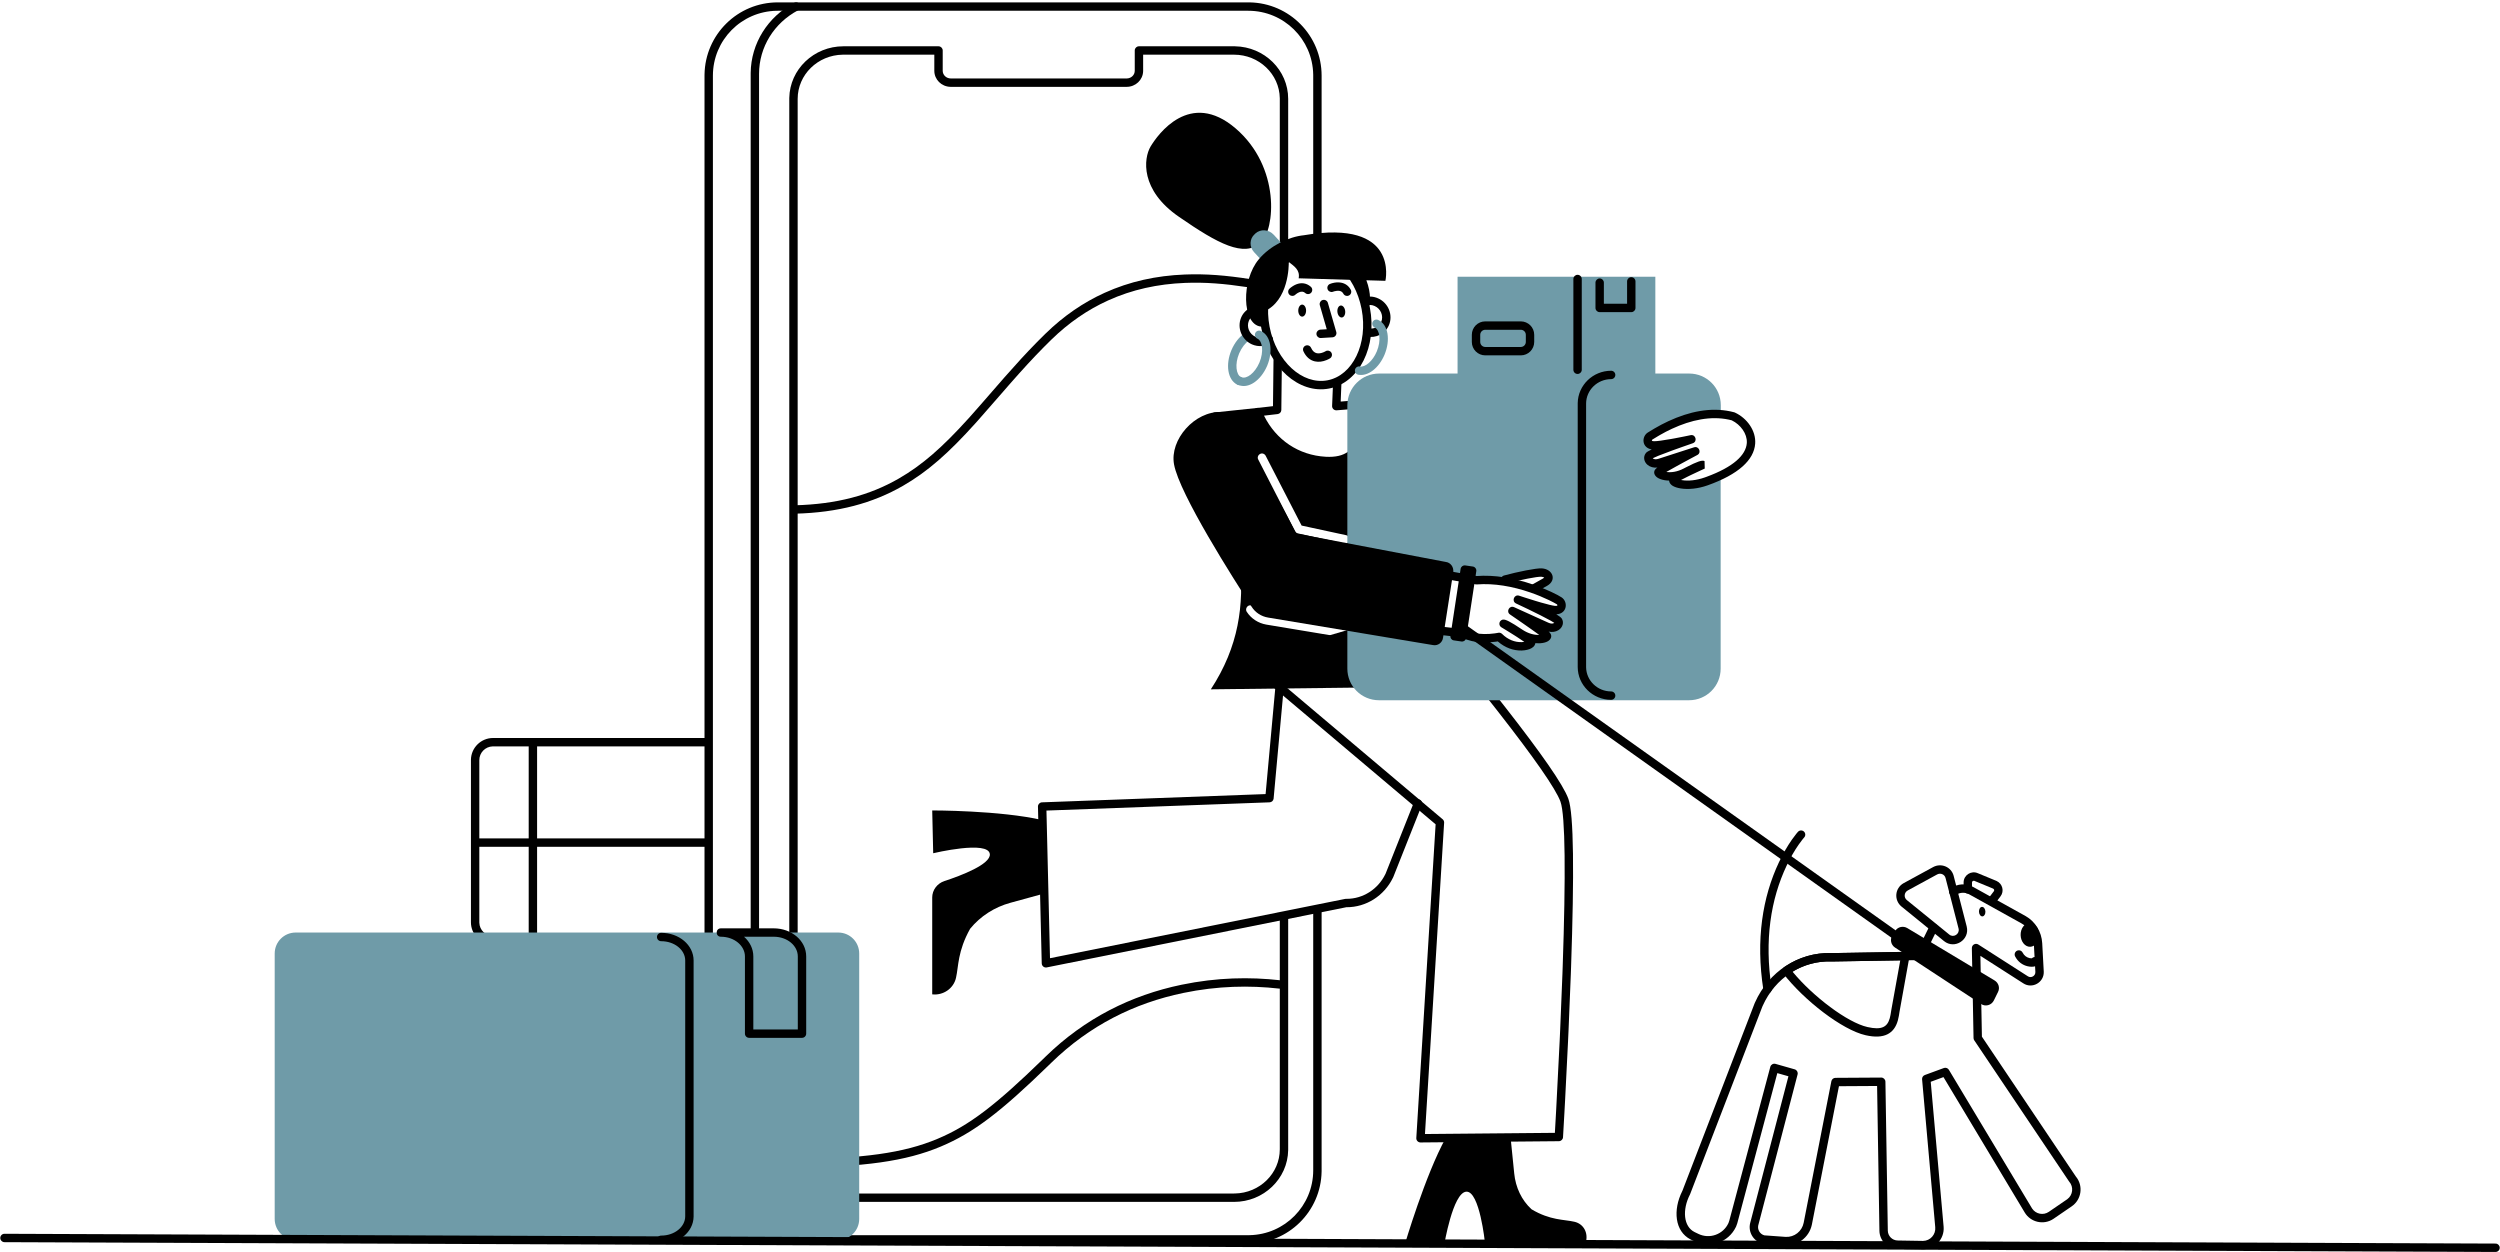 <svg width="559" height="280" viewBox="0 0 559 280" fill="none" xmlns="http://www.w3.org/2000/svg">
<path fill-rule="evenodd" clip-rule="evenodd" d="M110.242 165.017C107.558 165.017 105.354 167.176 105.302 169.859L105.301 169.958V206.232C105.301 208.916 107.46 211.119 110.144 211.172L110.242 211.173H158.53C159.048 211.173 159.468 210.753 159.468 210.235C159.468 209.735 159.078 209.327 158.585 209.298L158.53 209.297H110.242C108.58 209.297 107.224 207.961 107.178 206.317L107.177 206.232V169.958C107.177 168.296 108.513 166.94 110.157 166.894L110.242 166.893H158.123C158.642 166.893 159.062 166.473 159.062 165.955C159.062 165.455 158.671 165.047 158.179 165.018L158.123 165.017H110.242Z" fill="black"/>
<path fill-rule="evenodd" clip-rule="evenodd" d="M106.27 187.469C105.752 187.469 105.332 187.889 105.332 188.408C105.332 188.907 105.723 189.316 106.215 189.344L106.27 189.346H158.124C158.642 189.346 159.062 188.926 159.062 188.408C159.062 187.908 158.671 187.5 158.179 187.471L158.124 187.469H106.27Z" fill="black"/>
<path fill-rule="evenodd" clip-rule="evenodd" d="M119.155 165.33C118.656 165.33 118.247 165.72 118.219 166.213L118.217 166.268V211.924C118.217 212.442 118.637 212.862 119.155 212.862C119.655 212.862 120.063 212.471 120.092 211.979L120.094 211.924V166.268C120.094 165.75 119.673 165.33 119.155 165.33Z" fill="black"/>
<path fill-rule="evenodd" clip-rule="evenodd" d="M173.917 0.531C164.952 0.531 157.676 7.716 157.532 16.646L157.529 16.917V261.676C157.529 270.64 164.715 277.915 173.646 278.06L173.917 278.062H279.125C288.09 278.062 295.366 270.877 295.511 261.947L295.513 261.676V203.512C295.513 202.994 295.093 202.573 294.574 202.573C294.075 202.573 293.666 202.964 293.638 203.457L293.636 203.512V261.676C293.636 269.615 287.274 276.056 279.365 276.184L279.125 276.186H173.917C165.978 276.186 159.536 269.824 159.408 261.916L159.406 261.676V16.917C159.406 8.978 165.768 2.537 173.677 2.409L173.917 2.407H279.125C287.064 2.407 293.506 8.769 293.634 16.677L293.636 16.917V53.786C293.636 54.304 294.056 54.724 294.574 54.724C295.074 54.724 295.483 54.333 295.511 53.841L295.513 53.786V16.917C295.513 7.952 288.327 0.678 279.396 0.533L279.125 0.531H173.917Z" fill="black"/>
<path fill-rule="evenodd" clip-rule="evenodd" d="M208.913 15.822C208.913 17.79 210.513 19.369 212.51 19.418L212.604 19.419H251.916C253.925 19.419 255.555 17.87 255.605 15.915L255.606 15.822V12.226H275.935C281.529 12.226 286.07 16.573 286.16 21.945L286.162 22.108V56.6C286.162 57.118 286.582 57.538 287.1 57.538C287.6 57.538 288.008 57.148 288.036 56.655L288.038 56.6V22.108C288.038 15.676 282.716 10.455 276.135 10.352L275.935 10.35H254.668C254.168 10.35 253.76 10.741 253.731 11.233L253.73 11.288V15.822C253.73 16.749 252.97 17.506 251.987 17.541L251.916 17.542H212.604C211.61 17.542 210.827 16.806 210.791 15.888L210.79 15.822V11.288C210.79 10.789 210.399 10.38 209.907 10.352L209.852 10.35H188.585C181.978 10.35 176.59 15.507 176.483 21.913L176.482 22.108V256.985C176.482 263.417 181.803 268.638 188.385 268.742L188.585 268.743H275.935C282.542 268.743 287.929 263.587 288.036 257.18L288.038 256.985V205.138C288.038 204.62 287.618 204.2 287.1 204.2C286.6 204.2 286.192 204.59 286.163 205.083L286.162 205.138V256.985C286.162 262.378 281.676 266.778 276.104 266.866L275.935 266.867H188.585C182.991 266.867 178.45 262.521 178.36 257.148L178.358 256.985V22.108C178.358 16.715 182.844 12.315 188.416 12.228L188.585 12.226H208.913V15.822Z" fill="black"/>
<path fill-rule="evenodd" clip-rule="evenodd" d="M178.844 1.031C178.602 0.573 178.034 0.398 177.576 0.64C171.683 3.753 167.926 9.688 167.851 16.31L167.85 16.511V208.89C167.85 209.408 168.27 209.828 168.788 209.828C169.288 209.828 169.696 209.438 169.725 208.945L169.726 208.89V16.511C169.726 10.517 173.104 5.124 178.453 2.299C178.911 2.056 179.086 1.489 178.844 1.031Z" fill="black"/>
<path fill-rule="evenodd" clip-rule="evenodd" d="M286.204 219.184C279.476 218.426 272.106 218.545 264.204 220.187C252.942 222.528 242.59 227.672 233.778 236.269L233.128 236.902C222.607 247.121 216.735 251.655 209.637 254.639C202.031 257.836 193.056 259.055 176.876 259.268C176.358 259.275 175.943 259.7 175.95 260.219C175.957 260.737 176.382 261.151 176.901 261.144C193.303 260.929 202.483 259.681 210.364 256.369C217.733 253.271 223.754 248.622 234.429 238.254L235.089 237.612C243.63 229.279 253.658 224.295 264.585 222.024C272.272 220.427 279.449 220.311 285.994 221.049C286.509 221.107 286.973 220.737 287.031 220.222C287.089 219.707 286.719 219.242 286.204 219.184Z" fill="black"/>
<path fill-rule="evenodd" clip-rule="evenodd" d="M219.619 90.092C218.491 91.381 217.451 92.565 216.911 93.167L216.438 93.691C210.725 100.001 206.233 103.975 200.959 107.01C194.464 110.748 187.044 112.742 177.771 112.982C177.253 112.996 176.844 113.426 176.857 113.944C176.871 114.462 177.302 114.871 177.82 114.858C187.398 114.61 195.122 112.534 201.895 108.637C207.444 105.443 212.119 101.284 218.065 94.689L218.644 94.043C219.932 92.592 222.627 89.501 224.246 87.64L225.538 86.152L225.795 85.859C228.61 82.652 230.906 80.148 233.299 77.721L233.517 77.501C234.041 76.972 234.564 76.452 235.089 75.94C238.994 72.13 243.222 69.246 247.745 67.191C253.152 64.735 258.874 63.503 264.945 63.259C269.461 63.078 273.712 63.419 278.842 64.198L279.553 64.308C279.911 64.364 280.278 64.423 280.69 64.49L283.009 64.869C284.099 65.044 284.836 65.151 285.494 65.225C286.009 65.283 286.473 64.913 286.531 64.398C286.589 63.883 286.219 63.419 285.704 63.361L285.354 63.319C284.901 63.262 284.383 63.186 283.719 63.082L280.316 62.529C280.048 62.486 279.792 62.446 279.536 62.406C274.113 61.566 269.646 61.193 264.869 61.385C258.568 61.638 252.61 62.92 246.969 65.483C242.248 67.627 237.84 70.635 233.778 74.597C233.246 75.117 232.715 75.644 232.183 76.181L231.743 76.627C229.473 78.939 227.278 81.332 224.641 84.329L219.619 90.092Z" fill="black"/>
<path fill-rule="evenodd" clip-rule="evenodd" d="M211.165 197.007C214.981 195.756 221.486 193.255 221.329 191.003C221.079 187.814 208.663 190.784 208.663 190.784L208.444 181.215C208.444 181.215 223.644 181.184 233.089 183.373L233.495 199.79L225.958 201.854C222.393 202.824 219.203 204.856 216.92 207.671C214.105 212.705 214.355 216.051 213.761 218.647C213.229 221.023 210.915 222.618 208.444 222.337V200.666C208.444 199.04 209.539 197.539 211.165 197.007Z" fill="black"/>
<path fill-rule="evenodd" clip-rule="evenodd" d="M337.765 254.327L338.578 262.364C338.89 265.522 340.235 268.368 342.456 270.4C346.647 272.902 349.743 272.652 352.026 273.184C354.121 273.653 355.216 275.717 354.559 277.906H332.041C332.041 277.906 330.853 266.241 327.851 266.46C324.848 266.679 322.909 278.437 322.909 278.437H314.058C314.058 278.437 318.687 262.708 323.284 254.421L337.765 254.327Z" fill="black"/>
<path fill-rule="evenodd" clip-rule="evenodd" d="M271.337 92.249L281.377 91.186V91.686L281.283 92.124C283.722 98.065 289.101 102.631 296.42 103.037C307.553 103.632 304.426 91.061 304.207 90.341L304.457 89.622L315.403 88.747L307.647 153.697L270.743 154.134C283.316 134.871 275.309 117.61 271.337 92.249ZM301.736 120.799C301.861 120.299 301.517 119.799 301.017 119.674L291.04 117.516L283.003 101.912C282.753 101.443 282.19 101.255 281.752 101.505C281.283 101.755 281.095 102.318 281.345 102.756L289.571 118.767C289.696 119.017 289.946 119.205 290.196 119.267L300.61 121.519C300.673 121.519 300.736 121.55 300.798 121.55C301.267 121.55 301.643 121.237 301.736 120.799ZM278.781 136.81C279.75 138.311 281.345 139.343 283.128 139.656L300.235 142.502C300.298 142.502 300.329 142.502 300.392 142.502C300.829 142.502 301.236 142.189 301.33 141.72C301.424 141.219 301.08 140.719 300.548 140.625L283.441 137.78C282.19 137.561 281.064 136.842 280.376 135.778C280.094 135.341 279.5 135.215 279.062 135.497C278.624 135.81 278.499 136.404 278.781 136.81Z" fill="black"/>
<path fill-rule="evenodd" clip-rule="evenodd" d="M286.153 153.231C285.655 153.186 285.213 153.538 285.14 154.026L285.133 154.08L282.988 177.556L232.991 179.402C232.496 179.42 232.104 179.819 232.088 180.308L232.088 180.362L232.932 215.417C232.946 215.981 233.449 216.401 234 216.324L234.055 216.314L301.044 202.855L301.087 202.856C305.481 202.866 309.492 200.313 311.464 196.261L311.529 196.125L311.553 196.071L317.933 179.998C318.124 179.516 317.888 178.971 317.407 178.78C316.942 178.595 316.418 178.808 316.21 179.255L316.188 179.306L309.82 195.349L309.771 195.451C308.111 198.851 304.763 200.982 301.104 200.98L300.968 200.979C300.924 200.978 300.879 200.98 300.835 200.986L300.769 200.997L234.782 214.254L233.986 181.243L283.882 179.401C284.334 179.384 284.707 179.047 284.775 178.605L284.781 178.549L287.002 154.251C287.049 153.735 286.669 153.279 286.153 153.231Z" fill="black"/>
<path fill-rule="evenodd" clip-rule="evenodd" d="M318.872 136.362L320.244 137.997L321.745 139.796C322.267 140.424 322.81 141.08 323.372 141.76L323.859 142.348C327.597 146.878 331.336 151.489 334.827 155.908L335.899 157.269L336.599 158.162C344.511 168.283 349.546 175.442 350.688 178.615C351.917 182.03 352.005 195.486 351.291 216.247L351.235 217.841C351.092 221.846 350.922 226.012 350.731 230.286L350.613 232.862C350.403 237.404 350.179 241.838 349.954 246.037L349.79 249.045L349.491 254.29C349.461 254.782 349.056 255.167 348.563 255.171L317.632 255.453L317.576 255.452C317.059 255.426 316.655 254.982 316.687 254.457L321.005 184.317L279.02 148.879C278.448 148.396 278.644 147.47 279.363 147.261L317.893 136.066C318.249 135.962 318.633 136.078 318.872 136.362ZM317.831 138.038L281.568 148.574L322.576 183.188L322.623 183.23C322.819 183.42 322.924 183.687 322.907 183.962L318.622 253.568L347.669 253.303L347.851 250.122L347.968 248.014C348.231 243.216 348.493 238.068 348.739 232.776L348.856 230.202C349.047 225.934 349.217 221.773 349.36 217.774L349.416 216.183C350.114 195.901 350.025 182.312 348.922 179.25C347.88 176.356 342.863 169.222 335.12 159.318L334.423 158.427C334.071 157.979 333.715 157.527 333.354 157.071C330.09 152.939 326.608 148.637 323.111 144.391L321.687 142.666C320.814 141.611 319.988 140.617 319.219 139.696L317.831 138.038Z" fill="black"/>
<path fill-rule="evenodd" clip-rule="evenodd" d="M279.666 74.765C279.388 74.328 278.808 74.199 278.371 74.477C277.144 75.258 276.066 76.614 275.352 78.281C273.998 81.486 274.467 84.939 276.679 86.024C277.144 86.252 277.706 86.06 277.934 85.595C278.154 85.147 277.984 84.609 277.556 84.366L277.505 84.34C276.389 83.792 276.066 81.414 277.078 79.016C277.63 77.729 278.432 76.699 279.286 76.121L279.378 76.06C279.815 75.782 279.944 75.202 279.666 74.765Z" fill="#6F9BA8"/>
<path fill-rule="evenodd" clip-rule="evenodd" d="M281.877 54.286C285.129 51.409 286.38 37.368 276.279 28.706C266.052 19.95 258.859 30.113 257.264 32.771C255.7 35.429 254.887 42.497 263.644 48.501C272.369 54.536 278.155 57.601 281.877 54.286Z" fill="black"/>
<path fill-rule="evenodd" clip-rule="evenodd" d="M283.44 59.665L280.407 56.381C279.312 55.193 279.375 53.41 280.532 52.378L280.72 52.191C281.877 51.159 283.691 51.284 284.785 52.472L287.819 55.756L283.44 59.665Z" fill="#6F9BA8"/>
<path fill-rule="evenodd" clip-rule="evenodd" d="M282.636 68.511C280.531 67.985 278.331 69.032 277.507 71.032C276.562 73.316 277.652 75.98 279.94 77.005C281.362 77.62 282.977 77.491 284.23 76.683C284.666 76.402 284.791 75.821 284.51 75.386C284.24 74.966 283.691 74.835 283.262 75.076L283.213 75.106C282.488 75.574 281.534 75.65 280.697 75.288C279.339 74.68 278.687 73.087 279.241 71.748C279.694 70.65 280.906 70.053 282.099 70.312L282.181 70.331C282.683 70.457 283.193 70.151 283.319 69.649C283.444 69.146 283.139 68.637 282.636 68.511Z" fill="black"/>
<path fill-rule="evenodd" clip-rule="evenodd" d="M308.167 66.725C307.122 66.24 305.986 66.189 304.9 66.523C304.405 66.675 304.127 67.2 304.28 67.696C304.432 68.191 304.957 68.469 305.452 68.316C306.108 68.115 306.767 68.144 307.388 68.432C308.746 69.041 309.398 70.633 308.849 71.96C308.373 73.069 307.197 73.667 305.996 73.413C305.489 73.305 304.991 73.629 304.884 74.136C304.777 74.643 305.101 75.141 305.608 75.248C307.678 75.686 309.743 74.637 310.578 72.688C311.523 70.405 310.433 67.74 308.167 66.725Z" fill="black"/>
<path fill-rule="evenodd" clip-rule="evenodd" d="M285.703 79.74C285.203 79.735 284.79 80.121 284.756 80.613L284.754 80.668L284.639 90.818L281.143 91.223C280.544 91.293 280.17 91.898 280.364 92.459L280.383 92.511C283.107 99.146 289.009 103.598 296.336 104.005C301.72 104.308 304.66 101.749 305.462 97.395C305.738 95.895 305.742 94.277 305.549 92.638C305.424 91.578 305.217 90.571 305.073 90.1C304.95 89.696 304.574 89.426 304.157 89.435L304.099 89.438L299.777 89.789L299.953 85.47C299.973 84.971 299.599 84.547 299.108 84.498L299.053 84.495C298.554 84.474 298.13 84.848 298.082 85.339L298.078 85.394L297.859 90.772C297.837 91.316 298.28 91.761 298.817 91.748L298.872 91.746L303.448 91.373L303.482 91.541C303.547 91.883 303.607 92.247 303.656 92.628L303.685 92.858C303.858 94.324 303.855 95.762 303.616 97.055C302.979 100.517 300.839 102.379 296.44 102.132C290.317 101.792 285.321 98.322 282.676 93.025L282.634 92.939L285.675 92.587C286.126 92.534 286.471 92.169 286.503 91.722L286.505 91.665L286.63 80.689C286.636 80.171 286.221 79.746 285.703 79.74Z" fill="black"/>
<path fill-rule="evenodd" clip-rule="evenodd" d="M306.304 68.773C307.959 77.446 303.951 85.586 297.183 86.878C290.416 88.169 283.69 82.077 282.034 73.405C280.379 64.732 284.387 56.591 291.155 55.3C297.922 54.008 304.648 60.1 306.304 68.773ZM304.46 69.125C302.981 61.375 297.125 56.071 291.507 57.143C285.888 58.215 282.398 65.303 283.878 73.053C285.357 80.803 291.213 86.107 296.831 85.035C302.45 83.963 305.94 76.874 304.46 69.125Z" fill="black"/>
<path fill-rule="evenodd" clip-rule="evenodd" d="M281.47 57.976C284.003 54.943 288.132 52.941 291.572 52.597C312.995 48.938 309.774 62.792 309.774 62.792L305.52 62.666C306.584 65.512 306.646 68.201 305.52 69.984C305.52 69.953 305.52 69.921 305.52 69.89C305.145 67.17 304.207 64.699 302.956 62.604L290.383 62.229C290.727 60.352 289.383 59.539 288.163 58.57C288.194 59.289 288.194 67.263 282.596 69.671C282.596 70.547 282.659 71.422 282.784 72.329C282.815 72.579 282.846 72.83 282.909 73.08C282.565 73.08 282.221 73.049 281.877 73.017C277.686 72.454 277.53 62.666 281.47 57.976Z" fill="black"/>
<path fill-rule="evenodd" clip-rule="evenodd" d="M281.921 74.008C281.449 73.794 280.893 74.002 280.679 74.474C280.472 74.929 280.658 75.462 281.095 75.692L281.145 75.716C282.289 76.237 282.627 78.622 281.609 81.06C280.581 83.458 278.748 84.791 277.628 84.35L277.609 84.342L277.567 84.319C277.45 84.259 277.322 84.224 277.19 84.215L277.123 84.212C276.605 84.212 276.185 84.632 276.185 85.15C276.185 85.48 276.355 85.77 276.612 85.937L276.684 85.981C276.722 86.004 276.761 86.024 276.801 86.041L276.868 86.066L276.876 86.07C279.147 87.029 281.881 85.084 283.288 81.902L283.337 81.791C284.699 78.529 284.207 75.047 281.921 74.008Z" fill="#6F9BA8"/>
<path fill-rule="evenodd" clip-rule="evenodd" d="M308.16 71.538C307.689 71.323 307.132 71.532 306.918 72.004C306.711 72.458 306.898 72.992 307.334 73.222L307.384 73.246C308.529 73.766 308.866 76.151 307.846 78.594C306.931 80.764 305.282 82.115 304.129 81.956L304.068 81.946C303.559 81.85 303.068 82.184 302.972 82.694C302.876 83.203 303.211 83.693 303.72 83.789C305.915 84.204 308.339 82.254 309.576 79.32C310.938 76.058 310.446 72.576 308.16 71.538Z" fill="#6F9BA8"/>
<path fill-rule="evenodd" clip-rule="evenodd" d="M296.914 67.723C296.771 67.225 296.251 66.938 295.753 67.081C295.273 67.22 294.989 67.708 295.098 68.189L295.111 68.243L296.663 73.621L295.237 73.707C294.738 73.737 294.354 74.151 294.355 74.645L294.357 74.7C294.387 75.198 294.802 75.583 295.295 75.582L295.35 75.58L297.946 75.423C298.527 75.388 298.932 74.84 298.805 74.281L298.791 74.227L296.914 67.723Z" fill="black"/>
<path fill-rule="evenodd" clip-rule="evenodd" d="M292.279 63.587C291.205 63.109 290.116 63.336 289.113 63.955C288.756 64.175 288.486 64.397 288.318 64.562C287.949 64.925 287.944 65.519 288.307 65.888C288.656 66.243 289.217 66.262 289.588 65.942L289.67 65.867C289.688 65.851 289.712 65.831 289.741 65.806C289.847 65.72 289.967 65.632 290.099 65.551C290.627 65.225 291.116 65.124 291.516 65.302C291.606 65.342 291.697 65.397 291.788 65.469L291.857 65.527C292.245 65.87 292.838 65.834 293.181 65.446C293.525 65.058 293.489 64.465 293.1 64.122C292.844 63.895 292.569 63.717 292.279 63.587Z" fill="black"/>
<path fill-rule="evenodd" clip-rule="evenodd" d="M299.867 63.201C299.216 63.079 298.555 63.14 297.918 63.309L297.765 63.352C297.596 63.402 297.461 63.452 297.367 63.491C296.89 63.693 296.667 64.243 296.869 64.721C297.064 65.181 297.582 65.405 298.047 65.239L298.143 65.202C298.199 65.181 298.288 65.152 298.401 65.122C298.791 65.019 299.187 64.983 299.523 65.045C299.879 65.111 300.142 65.28 300.34 65.609L300.379 65.677C300.626 66.133 301.195 66.302 301.651 66.056C302.107 65.809 302.276 65.24 302.03 64.784C301.546 63.891 300.783 63.371 299.867 63.201Z" fill="black"/>
<path fill-rule="evenodd" clip-rule="evenodd" d="M291.165 70.797C290.682 70.797 290.29 70.195 290.29 69.452C290.29 68.71 290.682 68.108 291.165 68.108C291.649 68.108 292.041 68.71 292.041 69.452C292.041 70.195 291.649 70.797 291.165 70.797Z" fill="black"/>
<path fill-rule="evenodd" clip-rule="evenodd" d="M299.043 69.738C298.971 68.999 299.303 68.362 299.784 68.315C300.266 68.268 300.714 68.829 300.786 69.569C300.857 70.308 300.525 70.945 300.044 70.992C299.563 71.038 299.114 70.477 299.043 69.738Z" fill="black"/>
<path fill-rule="evenodd" clip-rule="evenodd" d="M293.143 77.753C292.926 77.282 292.369 77.077 291.899 77.294C291.428 77.51 291.222 78.068 291.439 78.538C292.024 79.806 292.917 80.562 294.012 80.806C294.885 81.001 295.77 80.858 296.619 80.513C296.963 80.373 297.228 80.23 297.394 80.124C297.831 79.845 297.958 79.265 297.679 78.828C297.41 78.408 296.862 78.274 296.432 78.514L296.347 78.565C296.329 78.575 296.305 78.588 296.276 78.604C296.169 78.662 296.046 78.72 295.912 78.775C295.385 78.989 294.862 79.073 294.421 78.975C293.913 78.862 293.489 78.503 293.143 77.753Z" fill="black"/>
<path fill-rule="evenodd" clip-rule="evenodd" d="M308.366 83.524H325.912V61.885H370.134V83.524H377.702C381.612 83.524 384.77 86.683 384.77 90.592V92.624C376.983 91.999 369.727 97.096 369.008 97.471C368.195 97.909 368.007 99.598 369.884 99.598C371.76 99.598 378.203 98.222 378.203 98.222C375.419 99.16 369.196 101.349 368.758 101.88C368.101 102.662 369.258 104.101 371.135 103.475L379.078 100.911C379.078 100.911 371.541 104.914 370.916 105.477C370.29 106.04 373.355 107.447 376.889 105.602C380.423 103.757 380.736 103.944 380.736 103.944C380.736 103.944 375.013 106.571 374.262 107.228C373.543 107.916 377.045 109.229 381.518 107.634C382.706 107.197 383.801 106.759 384.739 106.321V149.506C384.739 153.415 381.58 156.574 377.671 156.574H308.335C304.426 156.574 301.267 153.415 301.267 149.506V90.592C301.298 86.683 304.457 83.524 308.366 83.524ZM336.545 129.587L343.175 131.463C343.988 130.994 344.864 130.525 345.458 130.181C346.834 129.399 346.271 128.117 344.676 128.023C343.425 127.929 339.047 128.899 336.545 129.587ZM327.006 141.595C330.415 143.502 335.169 142.408 335.169 142.408C338.609 145.785 342.925 144.253 342.268 143.502C341.611 142.721 336.17 139.468 336.17 139.468C336.17 139.468 336.514 139.312 339.829 141.564C343.144 143.784 346.365 142.752 345.802 142.095C345.239 141.47 338.14 136.623 338.14 136.623L345.802 140.094C347.616 140.938 348.93 139.656 348.367 138.78C347.991 138.218 342.018 135.341 339.36 134.09C339.36 134.09 345.614 136.185 347.522 136.404C349.399 136.623 349.399 134.903 348.648 134.371C347.866 133.84 339.172 129.086 330.102 129.743L321.471 128.211L317.624 140.563L327.006 141.595Z" fill="#6F9BA8"/>
<path fill-rule="evenodd" clip-rule="evenodd" d="M352.745 61.447C352.245 61.447 351.837 61.838 351.808 62.33L351.807 62.385V82.68C351.807 83.198 352.227 83.618 352.745 83.618C353.245 83.618 353.653 83.228 353.682 82.735L353.683 82.68V62.385C353.683 61.867 353.263 61.447 352.745 61.447Z" fill="black"/>
<path fill-rule="evenodd" clip-rule="evenodd" d="M364.755 61.978C364.255 61.978 363.847 62.369 363.818 62.861L363.816 62.917L363.817 67.92H358.625V63.198C358.625 62.699 358.234 62.29 357.742 62.261L357.687 62.26C357.187 62.26 356.778 62.651 356.75 63.143L356.748 63.198V68.858C356.748 69.358 357.139 69.766 357.631 69.795L357.687 69.796H364.755C365.254 69.796 365.663 69.406 365.691 68.913L365.693 68.858V62.917C365.693 62.398 365.273 61.978 364.755 61.978Z" fill="black"/>
<path fill-rule="evenodd" clip-rule="evenodd" d="M332.104 71.86H340.048C341.7 71.86 343.05 73.196 343.05 74.862V76.457C343.05 78.11 341.714 79.459 340.048 79.459H332.104C330.451 79.459 329.102 78.124 329.102 76.457V74.862C329.102 73.21 330.437 71.86 332.104 71.86ZM340.048 73.737H332.104C331.478 73.737 330.978 74.242 330.978 74.862V76.457C330.978 77.083 331.483 77.583 332.104 77.583H340.048C340.674 77.583 341.174 77.078 341.174 76.457V74.862C341.174 74.236 340.668 73.737 340.048 73.737Z" fill="black"/>
<path fill-rule="evenodd" clip-rule="evenodd" d="M386.937 91.989C387.216 92.047 387.492 92.114 387.766 92.187C387.817 92.201 387.868 92.219 387.916 92.242C390.625 93.493 392.669 96.292 392.457 99.212C392.194 102.844 388.715 106.076 381.831 108.519C379.679 109.286 377.531 109.491 375.795 109.214C375.03 109.091 374.387 108.878 373.948 108.59L373.898 108.556C373.52 108.292 373.263 107.923 373.217 107.535L373.211 107.46L373.208 107.46C372.857 107.454 372.515 107.423 372.186 107.367C371.52 107.254 370.942 107.042 370.542 106.756C369.865 106.271 369.571 105.425 370.288 104.779L370.309 104.761C370.369 104.71 370.453 104.647 370.563 104.573L370.6 104.548L370.585 104.55C369.73 104.639 368.945 104.419 368.374 103.93C367.566 103.237 367.362 102.115 368.028 101.291L368.048 101.268C368.226 101.067 368.585 100.844 369.173 100.57L369.339 100.494L369.278 100.484C368.325 100.311 367.668 99.722 367.514 98.865C367.362 98.021 367.767 97.116 368.494 96.684L368.591 96.628C368.747 96.533 369.512 96.061 369.955 95.801C370.929 95.23 371.942 94.691 373.038 94.182C377.736 92.003 382.458 91.043 386.937 91.989ZM373.828 95.884C372.906 96.312 372.044 96.763 371.214 97.24L370.752 97.51C370.274 97.795 369.521 98.261 369.453 98.297C369.406 98.322 369.346 98.452 369.36 98.532C369.363 98.546 369.364 98.548 369.382 98.561C369.46 98.616 369.621 98.66 369.883 98.66C370.514 98.66 371.845 98.478 373.615 98.165L374.093 98.079C374.255 98.049 374.42 98.019 374.586 97.988C375.226 97.868 375.874 97.742 376.51 97.614L377.45 97.421L378.006 97.305C379.155 97.058 379.622 98.721 378.511 99.108L376.168 99.927C375.56 100.141 375.055 100.321 374.45 100.539L373.852 100.755C372.693 101.177 371.722 101.544 370.964 101.849L370.72 101.948C370.286 102.126 369.942 102.278 369.696 102.399L369.588 102.453L369.558 102.469L369.568 102.481C369.576 102.489 369.585 102.497 369.595 102.505C369.827 102.704 370.267 102.773 370.842 102.584L378.79 100.018C379.862 99.672 380.509 101.153 379.567 101.712L378.24 102.423L377.012 103.084C376.741 103.23 376.473 103.376 376.208 103.519L374.89 104.24C374.097 104.676 373.413 105.058 372.862 105.374L372.589 105.531L372.499 105.517C373.651 105.712 375.065 105.496 376.455 104.77L376.983 104.496C379.566 103.17 380.579 102.834 381.135 103.095L381.181 104.77L381.05 104.832L380.264 105.192L380.106 105.264C379.452 105.567 378.799 105.874 378.178 106.172L377.673 106.417L377.333 106.583C376.853 106.82 376.427 107.036 376.065 107.228L375.884 107.324L375.9 107.327C375.962 107.339 376.025 107.35 376.091 107.361C377.514 107.588 379.344 107.414 381.202 106.751L381.574 106.617C387.578 104.421 390.392 101.757 390.586 99.076L390.592 98.974C390.682 96.982 389.201 94.949 387.231 93.993L387.201 93.979L387.279 93.999C387.038 93.934 386.795 93.876 386.549 93.825C382.535 92.977 378.192 93.86 373.828 95.884Z" fill="black"/>
<path fill-rule="evenodd" clip-rule="evenodd" d="M360.251 82.899C356.179 82.899 352.844 86.128 352.777 90.126L352.776 90.248V149.131C352.776 153.185 356.138 156.48 360.251 156.48C360.769 156.48 361.189 156.06 361.189 155.542C361.189 155.024 360.769 154.604 360.251 154.604C357.201 154.604 354.709 152.195 354.654 149.232L354.653 149.131V90.248C354.653 87.239 357.166 84.775 360.251 84.775C360.769 84.775 361.189 84.355 361.189 83.837C361.189 83.319 360.769 82.899 360.251 82.899Z" fill="black"/>
<path fill-rule="evenodd" clip-rule="evenodd" d="M321.666 127.287L330.183 128.799L330.063 128.807C334.207 128.493 338.548 129.236 342.821 130.713L343.128 130.821C345.789 131.765 348.299 132.978 349.207 133.595C349.94 134.094 350.281 135.082 350.024 135.938L350.001 136.009C349.73 136.809 349.015 137.293 348.063 137.353L347.984 137.357L348.023 137.381C348.662 137.773 349.071 138.082 349.199 138.291C349.764 139.17 349.42 140.265 348.529 140.861L348.45 140.912C347.84 141.288 347.072 141.401 346.275 141.228L346.284 141.236C346.395 141.331 346.478 141.408 346.531 141.467C347.181 142.189 346.79 143.001 346.06 143.407C345.631 143.647 345.031 143.794 344.355 143.833L344.211 143.839C343.922 143.85 343.626 143.841 343.325 143.813L343.296 143.81L343.289 143.859C343.265 144.005 343.214 144.149 343.137 144.285C342.973 144.57 342.715 144.788 342.391 144.962C341.858 145.248 341.117 145.423 340.308 145.452L340.175 145.455C338.407 145.485 336.569 144.852 335.002 143.501L334.906 143.417L334.724 143.446C334.663 143.455 334.6 143.464 334.534 143.473L334.434 143.487C332.739 143.716 330.941 143.726 329.231 143.368L329.04 143.326C328.279 143.154 327.565 142.909 326.909 142.585L326.753 142.506L317.58 141.463C316.996 141.397 316.616 140.816 316.79 140.254L320.606 127.933C320.746 127.481 321.2 127.204 321.666 127.287ZM322.153 129.279L318.918 139.727L327.143 140.662C327.265 140.676 327.383 140.714 327.49 140.773C328.114 141.116 328.827 141.367 329.615 141.532C331.086 141.839 332.682 141.83 334.183 141.628C334.411 141.597 334.616 141.564 334.794 141.532L334.995 141.492C335.307 141.422 335.633 141.516 335.861 141.741C337.181 143.049 338.761 143.629 340.241 143.577L340.341 143.572C340.466 143.565 340.585 143.553 340.698 143.538L340.827 143.517L340.768 143.475C340.361 143.188 339.841 142.842 339.232 142.45L338.779 142.16C338.333 141.877 337.866 141.584 337.391 141.291L336.527 140.761L335.72 140.273C335.041 139.868 335.137 138.856 335.88 138.586L335.943 138.566C335.983 138.554 336.001 138.551 336.063 138.54C336.636 138.453 337.727 139.005 340.382 140.784L340.513 140.869C341.734 141.653 343.021 142.001 344.129 141.965L344.159 141.963L343.996 141.843C343.601 141.554 343.125 141.213 342.582 140.828L341.482 140.053L340.749 139.541C340.376 139.281 339.996 139.017 339.612 138.752L337.642 137.397C336.695 136.751 337.514 135.295 338.558 135.768L346.221 139.239C346.774 139.496 347.223 139.478 347.485 139.302L347.513 139.283L347.53 139.268L347.5 139.248C347.344 139.143 347.126 139.011 346.854 138.855L346.554 138.686C346.015 138.386 345.326 138.024 344.515 137.613L344.351 137.53C342.721 136.707 340.665 135.717 338.995 134.94C337.94 134.449 338.547 132.875 339.636 133.183L340.791 133.561C341.63 133.833 342.493 134.105 343.329 134.358L344.011 134.562L344.601 134.734C346.029 135.144 347.106 135.408 347.661 135.471C347.934 135.503 348.108 135.477 348.197 135.428C348.22 135.416 348.222 135.413 348.226 135.399C348.25 135.32 348.202 135.181 348.152 135.147L348.056 135.085C347.755 134.9 347.086 134.54 346.321 134.172C345.086 133.579 343.693 132.999 342.208 132.486C338.159 131.087 334.063 130.386 330.205 130.678C330.126 130.684 330.047 130.68 329.97 130.666L322.153 129.279Z" fill="black"/>
<path fill-rule="evenodd" clip-rule="evenodd" d="M344.723 127.086C343.467 127.023 339.405 127.838 336.299 128.681C335.799 128.817 335.504 129.332 335.639 129.832C335.775 130.332 336.291 130.628 336.791 130.492L337.061 130.419C339.929 129.657 343.679 128.912 344.621 128.959C344.948 128.979 345.161 129.06 345.255 129.128L345.276 129.146L345.271 129.153C345.231 129.203 345.16 129.264 345.057 129.328L345.002 129.361L342.949 130.515C342.87 130.559 342.794 130.601 342.719 130.643C342.266 130.894 342.103 131.465 342.355 131.918C342.607 132.371 343.178 132.534 343.631 132.283L345.922 130.996C348.176 129.715 347.205 127.232 344.723 127.086Z" fill="black"/>
<path fill-rule="evenodd" clip-rule="evenodd" d="M324.942 127.929L322.659 142.627C322.503 143.69 321.533 144.409 320.501 144.253L283.566 138.092C282.033 137.842 280.689 136.967 279.875 135.684C275.81 129.43 263.738 110.48 262.518 103.85C261.486 98.315 267.147 91.874 273.089 92.124C275.716 92.249 289.852 119.298 289.852 119.298L323.253 125.646C324.348 125.771 325.098 126.803 324.942 127.929Z" fill="black"/>
<path fill-rule="evenodd" clip-rule="evenodd" d="M403.358 185.935C402.977 185.584 402.383 185.608 402.032 185.989L401.913 186.123C401.853 186.193 401.779 186.28 401.694 186.385L401.641 186.449C401.347 186.812 401.022 187.243 400.673 187.742C399.683 189.157 398.696 190.841 397.776 192.791C394.109 200.566 392.551 210.103 394.289 221.323C394.368 221.835 394.848 222.186 395.36 222.107C395.872 222.027 396.223 221.548 396.143 221.036C394.464 210.199 395.961 201.038 399.473 193.591C400.346 191.74 401.28 190.148 402.211 188.817C402.498 188.406 402.766 188.048 403.009 187.743L403.099 187.631C403.172 187.541 403.238 187.461 403.297 187.393L403.412 187.261C403.763 186.88 403.739 186.286 403.358 185.935Z" fill="black"/>
<path fill-rule="evenodd" clip-rule="evenodd" d="M446.364 196.953L442.216 195.238C440.747 194.608 439.114 195.672 439.064 197.246L439.063 197.32V198.852C439.063 199.37 439.483 199.79 440.001 199.79C440.501 199.79 440.909 199.4 440.938 198.907L440.939 198.852V197.32C440.939 197.06 441.202 196.873 441.452 196.954L441.488 196.967L445.64 198.684C445.881 198.786 445.967 199.053 445.845 199.251L445.822 199.285L444.633 200.849C444.32 201.261 444.4 201.85 444.813 202.163C445.209 202.465 445.769 202.402 446.09 202.03L446.127 201.984L447.311 200.426C448.206 199.268 447.763 197.598 446.436 196.985L446.364 196.953Z" fill="black"/>
<path fill-rule="evenodd" clip-rule="evenodd" d="M441.248 198.35C439.653 197.439 437.698 197.57 436.209 198.616C435.785 198.914 435.683 199.499 435.981 199.923C436.279 200.347 436.864 200.449 437.288 200.151C438.166 199.534 439.296 199.441 440.24 199.937L440.327 199.985L451.935 206.429C453.545 207.312 454.612 208.995 454.756 210.857L454.764 210.974L455.108 217.324C455.157 218.192 454.207 218.76 453.471 218.324L442.353 211.196C441.736 210.801 440.933 211.233 440.909 211.952L440.908 212.004L441.283 232.111C441.286 232.269 441.329 232.423 441.407 232.559L441.443 232.616L462.616 264.138C462.637 264.169 462.66 264.2 462.685 264.228C463.71 265.413 463.501 267.22 462.247 268.138L462.176 268.188L458.11 270.971C456.887 271.809 455.192 271.466 454.392 270.238L454.347 270.168L435.77 239.21C435.549 238.84 435.106 238.671 434.698 238.793L434.642 238.812L430.389 240.375C430.009 240.515 429.763 240.881 429.775 241.281L429.778 241.339L432.719 274.401C432.88 276.036 431.617 277.444 429.998 277.468L429.915 277.468L424.318 277.374C423.094 277.353 422.13 276.367 422.112 275.153L422.112 275.045L421.58 241.866C421.572 241.37 421.18 240.969 420.691 240.944L420.636 240.943L410.41 241.006C409.982 241.008 409.612 241.3 409.507 241.709L409.495 241.764L403.302 273.411C402.929 275.325 401.213 276.67 399.289 276.569L399.193 276.563L394.517 276.225L394.508 276.223C393.55 275.969 392.94 274.984 393.137 274.021L393.153 273.952L401.941 240.242C402.065 239.766 401.8 239.278 401.342 239.119L401.29 239.103L397.005 237.883C396.519 237.745 396.014 238.016 395.858 238.49L395.842 238.544L386.675 272.925C386.632 273.097 386.563 273.291 386.482 273.48C385.304 276.045 382.221 277.133 379.699 275.87L379.575 275.808L378.926 275.498C376.427 274.284 376.101 270.536 377.88 267.077L377.902 267.031L377.921 266.985L394.052 225.098L394.129 224.924C396.916 218.661 402.871 214.802 409.396 214.981L409.596 214.987L409.648 214.988L429.226 214.675C429.558 214.67 429.861 214.49 430.025 214.205L430.054 214.15L433.15 207.833C433.378 207.368 433.186 206.806 432.72 206.578C432.272 206.358 431.735 206.529 431.492 206.957L431.465 207.008L428.622 212.808L409.642 213.111L409.447 213.105C402.154 212.905 395.507 217.212 392.415 224.16L392.321 224.373L392.307 224.408L376.187 266.266L376.146 266.347C374.043 270.549 374.468 275.324 378.003 277.134L378.112 277.189L378.752 277.493L378.84 277.539C382.28 279.274 386.479 277.827 388.147 274.348L388.197 274.241C388.303 273.995 388.391 273.756 388.455 273.529L397.409 239.949L399.894 240.656L391.333 273.492C390.841 275.502 392.081 277.548 394.073 278.048L394.166 278.07C394.196 278.077 394.227 278.082 394.257 278.086L394.304 278.091L399.053 278.434C401.93 278.656 404.519 276.696 405.122 273.875L405.144 273.77L411.189 242.877L419.719 242.825L420.236 275.066L420.235 275.141C420.246 277.344 421.976 279.157 424.188 279.247L424.285 279.25L429.886 279.344C432.636 279.383 434.809 277.047 434.595 274.321L431.711 241.888L434.561 240.84L452.741 271.137C454.065 273.318 456.958 273.964 459.084 272.577L459.171 272.519L463.236 269.736C465.45 268.222 465.869 265.133 464.171 263.08L464.144 263.048L443.155 231.799L442.817 213.723L452.401 219.868C454.402 221.187 457.06 219.675 456.985 217.299L456.982 217.22L456.638 210.87C456.496 208.363 455.103 206.081 452.957 204.851L441.248 198.35Z" fill="black"/>
<path fill-rule="evenodd" clip-rule="evenodd" d="M439.753 207.158C440.505 210.121 437.053 212.35 434.688 210.432L425.18 202.707C423.438 201.279 423.68 198.569 425.66 197.469L432.265 193.869C434.067 192.903 436.292 193.846 436.825 195.792L439.753 207.158ZM433.158 195.52L426.564 199.113C425.75 199.565 425.652 200.668 426.366 201.254L435.87 208.975C436.812 209.739 438.198 208.867 437.948 207.679L437.935 207.623L435.027 196.334C434.828 195.519 433.906 195.118 433.158 195.52Z" fill="black"/>
<path fill-rule="evenodd" clip-rule="evenodd" d="M442.5 203.88C442.47 203.294 442.767 202.802 443.163 202.781C443.56 202.76 443.906 203.219 443.937 203.806C443.967 204.392 443.671 204.884 443.274 204.905C442.877 204.925 442.531 204.467 442.5 203.88Z" fill="black"/>
<path fill-rule="evenodd" clip-rule="evenodd" d="M452.251 212.995C452.013 212.534 451.448 212.353 450.987 212.59C450.526 212.827 450.345 213.393 450.582 213.854C451.203 215.059 452.242 215.805 453.41 216.064C454.631 216.335 455.875 216.102 455.949 214.988C455.984 214.471 455.592 214.024 455.075 213.989C454.798 213.971 454.541 214.075 454.357 214.254L454.336 214.276L454.313 214.278C454.197 214.286 454.051 214.277 453.895 214.248L453.816 214.232C453.171 214.089 452.604 213.683 452.251 212.995Z" fill="black"/>
<path fill-rule="evenodd" clip-rule="evenodd" d="M451.813 209.099C451.773 207.632 452.664 206.417 453.804 206.386C454.943 206.355 455.899 207.519 455.939 208.987C455.979 210.454 455.088 211.669 453.948 211.7C452.809 211.731 451.853 210.566 451.813 209.099Z" fill="black"/>
<path fill-rule="evenodd" clip-rule="evenodd" d="M409.675 213.111L426.005 212.83C426.594 212.82 427.046 213.348 426.946 213.928L424.747 226.15L424.61 227.003C424.6 227.06 424.591 227.115 424.581 227.171C424.516 227.54 424.446 227.863 424.358 228.177C423.545 231.091 421.327 232.428 417.15 231.476C411.937 230.304 403.34 223.655 398.695 217.624C398.368 217.2 398.462 216.587 398.903 216.281L399.077 216.162C402.172 214.064 405.772 212.993 409.493 213.105L409.675 213.111ZM422.888 225.889L422.928 225.66L424.344 217.823L424.9 214.726L409.681 214.988L409.625 214.987L409.426 214.98C406.443 214.892 403.547 215.656 400.981 217.175L400.815 217.275L400.87 217.341C405.401 222.821 413.082 228.638 417.564 229.646C420.763 230.375 422.006 229.626 422.55 227.673C422.61 227.46 422.661 227.234 422.709 226.976L422.733 226.844C422.742 226.795 422.75 226.745 422.759 226.692L422.888 225.889Z" fill="black"/>
<path fill-rule="evenodd" clip-rule="evenodd" d="M426.459 207.514L446.006 219.241C446.882 219.772 447.226 220.898 446.756 221.805L445.818 223.713C445.287 224.776 443.942 225.151 442.972 224.494L423.707 211.861C422.8 211.267 422.55 210.016 423.144 209.109L423.801 208.108C424.364 207.233 425.552 206.983 426.459 207.514Z" fill="black"/>
<path fill-rule="evenodd" clip-rule="evenodd" d="M327.268 139.36C326.846 139.06 326.26 139.159 325.96 139.581C325.671 139.987 325.752 140.545 326.134 140.854L326.181 140.89L427.041 212.594C427.464 212.894 428.05 212.795 428.35 212.373C428.639 211.967 428.558 211.41 428.176 211.101L428.129 211.065L327.268 139.36Z" fill="black"/>
<path fill-rule="evenodd" clip-rule="evenodd" d="M325.067 143.19L326.787 143.44C327.287 143.502 327.725 143.19 327.819 142.689L330.102 127.71C330.165 127.21 329.852 126.772 329.352 126.679L327.631 126.428C327.131 126.366 326.693 126.679 326.599 127.179L324.316 142.158C324.254 142.689 324.598 143.127 325.067 143.19Z" fill="black"/>
<path fill-rule="evenodd" clip-rule="evenodd" d="M187.428 277.249H66.114C63.518 277.249 61.422 275.154 61.422 272.558V213.206C61.422 210.61 63.518 208.515 66.114 208.515H187.428C190.024 208.515 192.119 210.61 192.119 213.206V272.558C192.119 275.154 190.024 277.249 187.428 277.249Z" fill="#6F9BA8"/>
<path fill-rule="evenodd" clip-rule="evenodd" d="M147.834 208.578C147.316 208.578 146.896 208.998 146.896 209.516C146.896 210.034 147.316 210.454 147.834 210.454C150.814 210.454 153.156 212.372 153.212 214.684L153.213 214.769V271.964C153.213 274.314 150.851 276.28 147.834 276.28C147.316 276.28 146.896 276.7 146.896 277.218C146.896 277.736 147.316 278.156 147.834 278.156C151.779 278.156 155.024 275.488 155.089 272.068L155.09 271.964V214.769C155.09 211.299 151.819 208.578 147.834 208.578Z" fill="black"/>
<path fill-rule="evenodd" clip-rule="evenodd" d="M161.188 207.577H173.01C177.002 207.577 180.266 210.338 180.266 213.862V231.124C180.266 231.642 179.846 232.062 179.328 232.062H167.506C166.988 232.062 166.568 231.642 166.568 231.124V213.862C166.568 211.469 164.194 209.453 161.188 209.453C159.937 209.453 159.937 207.577 161.188 207.577ZM166.363 209.453L166.387 209.474C167.658 210.602 168.444 212.146 168.444 213.862L168.444 230.186H178.39L178.389 213.862C178.389 211.45 176.029 209.453 173.01 209.453L166.363 209.453Z" fill="black"/>
<path fill-rule="evenodd" clip-rule="evenodd" d="M1.004 275.873C0.486 275.871 0.064 276.289 0.062 276.807C0.06 277.307 0.449 277.717 0.941 277.747L0.996 277.749L557.996 279.938C558.514 279.94 558.936 279.522 558.938 279.004C558.94 278.504 558.551 278.094 558.059 278.064L558.004 278.062L1.004 275.873Z" fill="black"/>
</svg>
